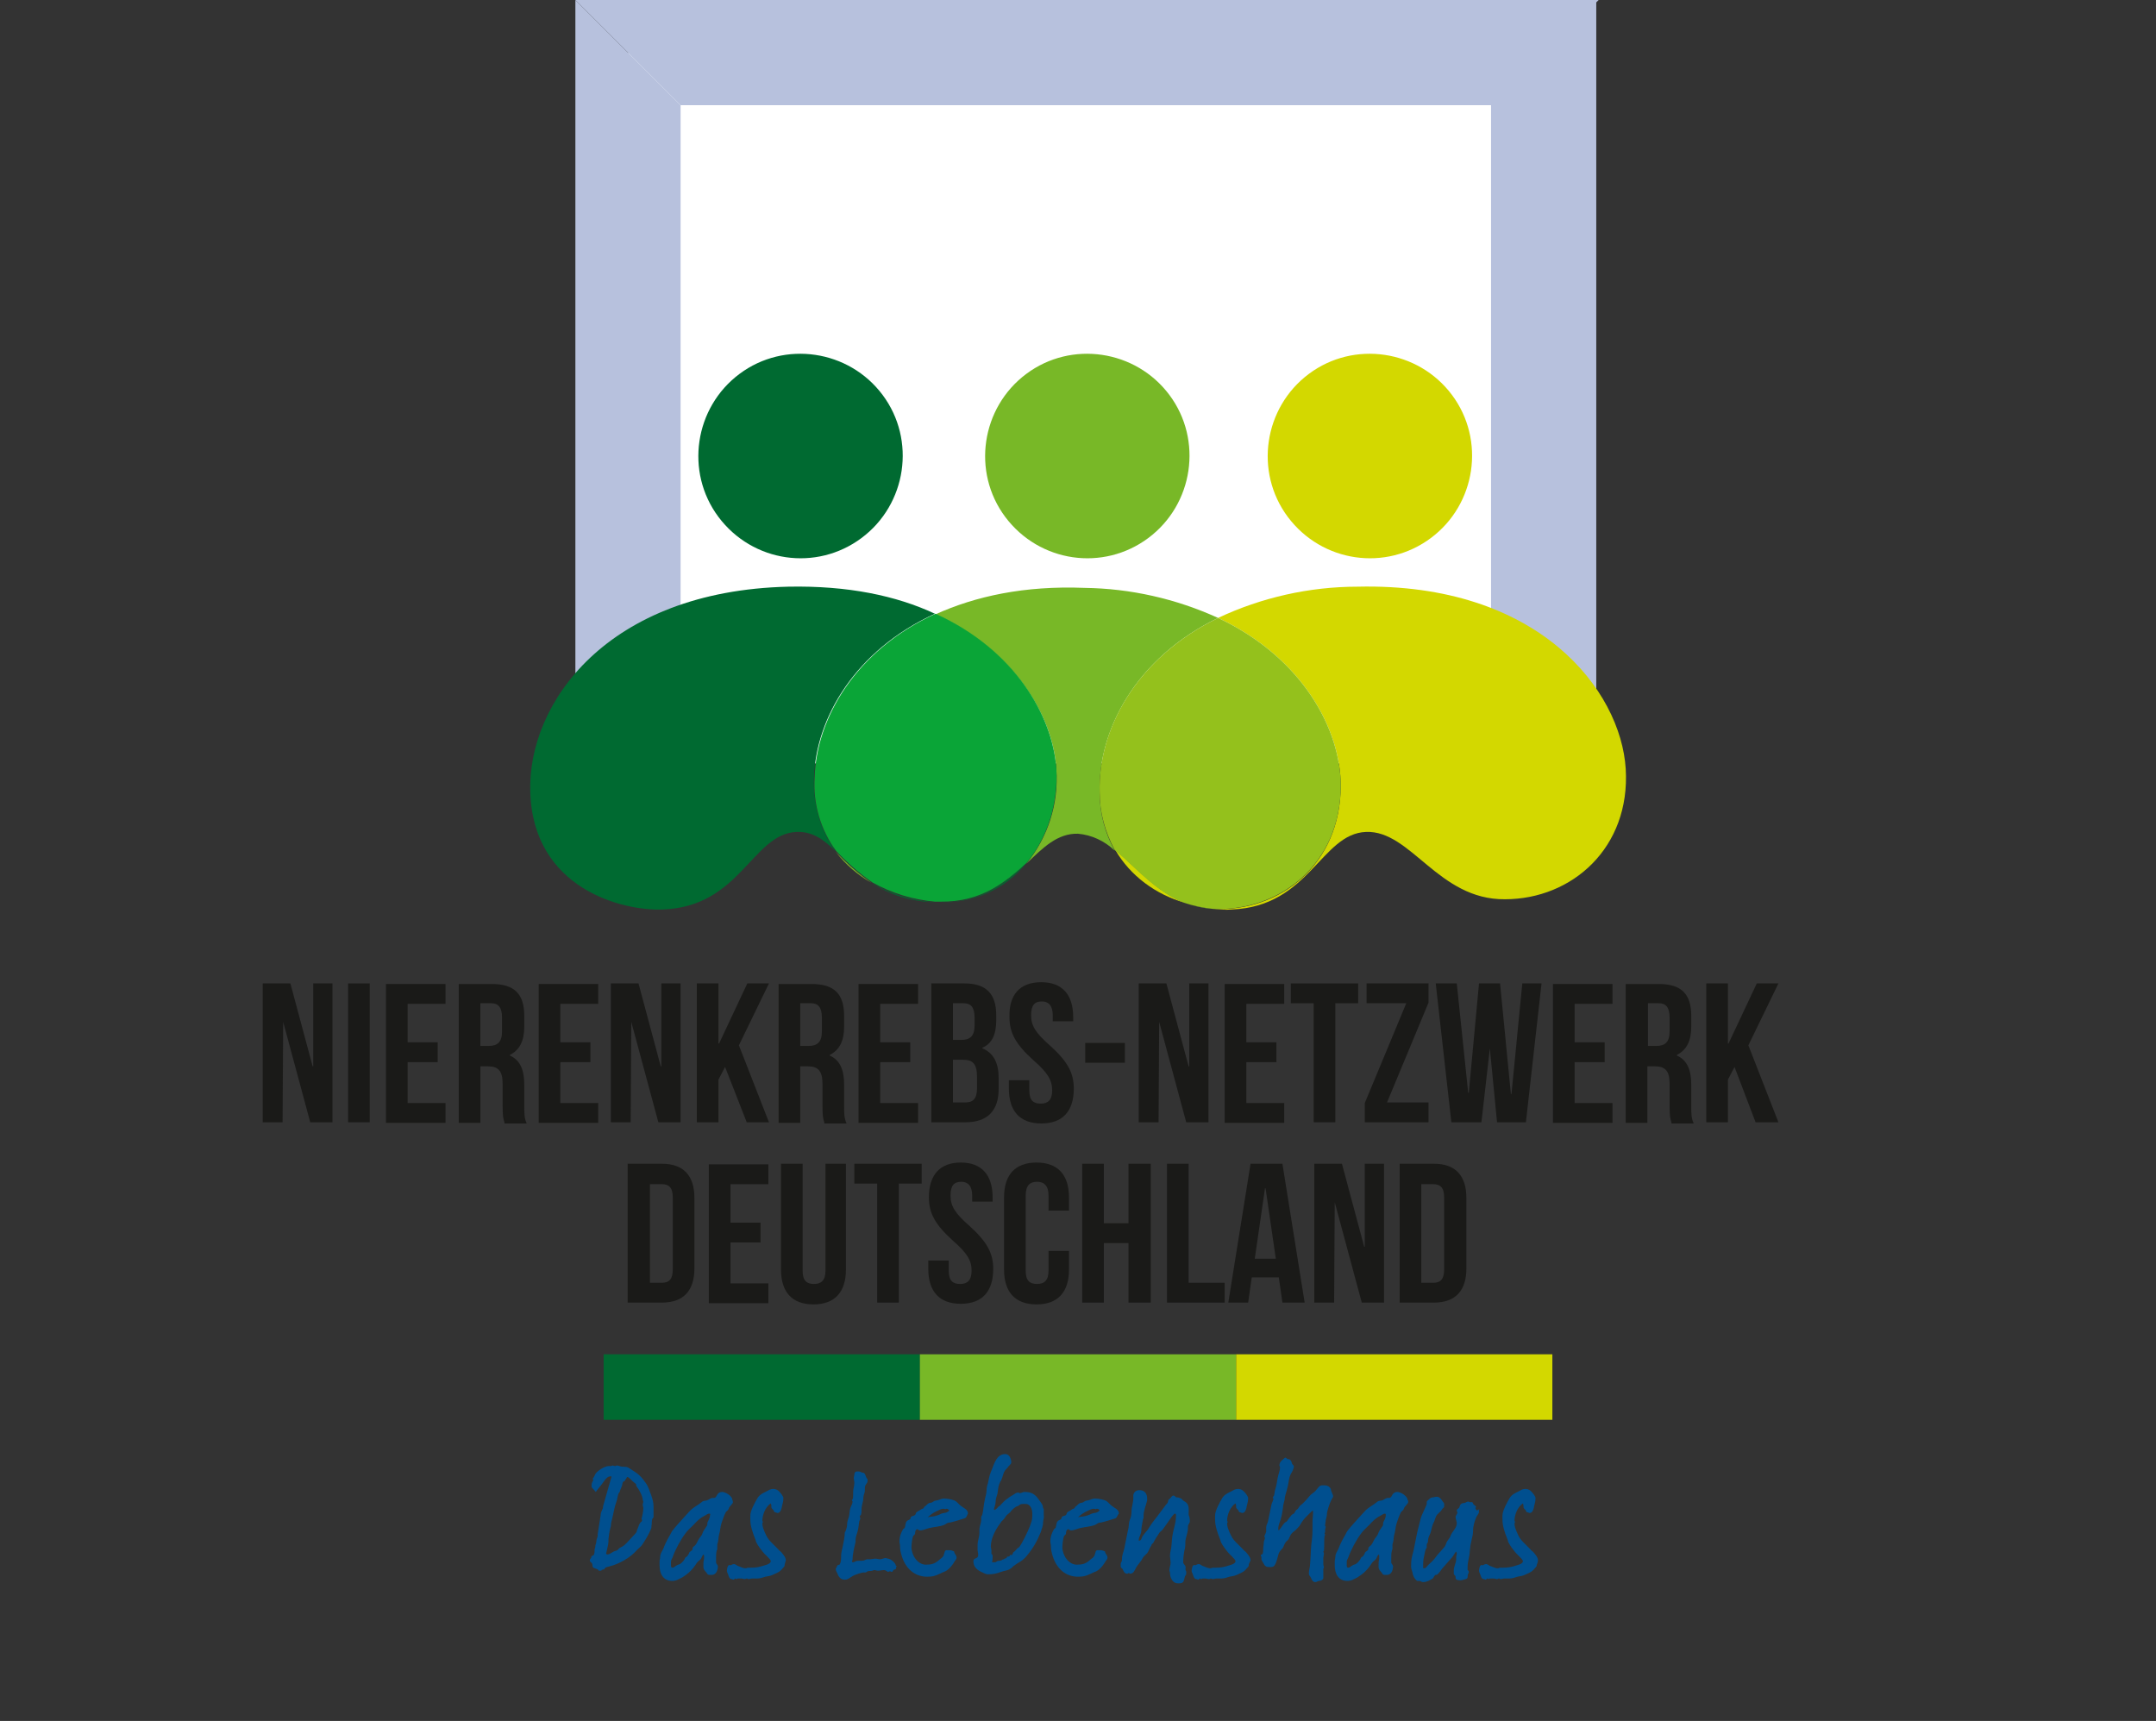 <?xml version="1.0" encoding="utf-8"?>
<!-- Generator: Adobe Illustrator 24.3.0, SVG Export Plug-In . SVG Version: 6.00 Build 0)  -->
<svg version="1.1" id="Ebene_1" xmlns="http://www.w3.org/2000/svg" xmlns:xlink="http://www.w3.org/1999/xlink" x="0px" y="0px"
	 viewBox="0 0 358.6 286.3" style="enable-background:new 0 0 358.6 286.3;" xml:space="preserve">
<rect x="0" y="0" width="358.6" height="286.3" fill="#333333" stroke="none"/>
<style type="text/css">
	.st0{fill:#FFFFFF;}
	.st1{enable-background:new    ;}
	.st2{fill:#004F8F;}
	.st3{fill:#006A31;}
	.st4{fill:#78B827;}
	.st5{fill:#D3D800;}
	.st6{fill:#1A1A18;}
	.st7{fill:#B7C1DD;}
	.st8{fill:#0AA537;}
	.st9{fill:#94C11C;}
</style>
<g id="Ebene_2_1_">
	<g id="Z_6">
		<g id="Bunt">
			<rect x="104.4" y="8.8" class="st0" width="154.9" height="118.2"/>
			<g class="st1">
				<path class="st2" d="M108.5,252.7c-0.1,0.3-0.1,0.6-0.1,0.9c-0.1,0.3,0,0.5-0.1,0.7c-0.4,1-0.9,1.8-1.5,2.7
					c-0.2,0.3-0.5,0.5-0.8,0.8c-1.1,1.3-3,2.4-4.7,2.8c-0.3,0.1-0.7,0.1-0.8,0.5c-0.2,0-0.4,0-0.5,0.2h-0.4c-0.2-0.4-0.8-0.3-1-0.6
					c-0.1-0.2,0-0.5-0.2-0.7c-0.1-0.1-0.3-0.2-0.3-0.4s0.1-0.3,0.2-0.4c0.1-0.1,0-0.3,0.1-0.3c0.1-0.1,0.3-0.1,0.4-0.3
					c0.1-0.3,0.1-0.5,0.1-0.8c0-0.2,0.1-0.3,0.1-0.4c0-0.5,0.2-0.6,0.2-1.1c0-0.3,0.3-0.7,0.2-1l0.5-3.2c0-0.3,0.1-0.6,0.2-0.8
					c0.1-0.2,0.2-0.4,0.2-0.6c0,0,0-0.1,0-0.1l1.4-4.9c0-0.1-0.1-0.1-0.1-0.1c-0.6,0-0.9,0.5-1.2,0.9c-0.4,0.6-0.9,1.1-1.3,1.7
					c-0.3-0.3-0.4-0.5-0.7-0.8v-0.4c0-0.3,0.2-0.6,0.3-0.8l0-0.1h-0.2c0.3-0.3,0.4-0.7,0.6-1c0.4-0.5,1.5-1.2,2.1-1.2h0.4
					c0.1,0,0.2-0.1,0.3-0.1c0.1,0,0.3,0.1,0.4,0.1c0.1,0,0.2-0.1,0.3-0.1c0.3,0,0.6,0.2,0.9,0.2c1,0,0.9,0.1,1.7,0.6
					c1,0.6,1.5,1.1,2.2,2.1c0.5,0.7,0.6,1.3,0.9,2c0.2,0.6,0.4,1.2,0.4,1.9v1.9C108.7,252.4,108.5,252.6,108.5,252.7z M107,250.9
					c0-0.2-0.1-0.4-0.1-0.6c0-0.2,0.1-0.3,0.1-0.5c0-0.1-0.1-0.2-0.1-0.3c0-0.6-0.6-1.7-1-2.2c-0.1-0.1-0.1-0.3-0.1-0.4
					c-0.2-0.2-0.4-0.3-0.6-0.5c-0.3-0.3-0.5-0.6-0.9-0.7c-0.1,0.3-0.3,0.4-0.4,0.7c-0.3,0-0.4,0.4-0.4,0.6c-0.1,0.4-0.3,0.7-0.4,1.1
					c0,0.1-0.1,0.2-0.2,0.3c-0.2,0.5-0.2,1-0.4,1.5c-0.3,0.8-0.4,1.6-0.6,2.4c-0.1,0.6-0.3,0.9-0.3,1.6c0,0.1-0.1,0.2-0.1,0.4
					c-0.1,0.2-0.3,1.6-0.3,1.8c0,0.1,0,0.3,0,0.4c0,0.4-0.3,1.5-0.4,2c0.1,0,0.1,0.1,0.2,0.1c0.4,0,0.7-0.3,1.1-0.5
					c0.2-0.1,0.5-0.1,0.7-0.3c0.1-0.1,0.1-0.2,0.3-0.3c0.8-0.4,0.8-0.5,1.4-1.1c0.4-0.4,0.8-0.9,1.2-1.3c0.3-0.3,0.2-0.6,0.4-0.9
					c0.1-0.3,0.2-0.6,0.4-0.9c0.1-0.1,0.3-0.2,0.3-0.4c0-0.1-0.1-0.1-0.1-0.2c0-0.1,0.1-0.3,0.1-0.4
					C106.9,251.8,107,251.4,107,250.9L107,250.9z"/>
				<path class="st2" d="M121.9,250c-0.1,0.1-0.2,0.3-0.3,0.4c-0.2,0.2-0.3,0.3-0.4,0.6c-0.1,0.3-0.4,0.4-0.5,0.6
					c-0.3,0.6-0.5,1.2-0.7,1.8s-0.2,1.3-0.4,1.9c-0.1,0.4-0.1,0.9-0.2,1.3c-0.1,0.2-0.1,0.4-0.1,0.6v0.5c0,0.1-0.1,0.2-0.1,0.3
					c-0.1,0.4-0.1,0.8-0.1,1.2c0,0.2,0,0.5,0,0.7c0,0.3,0.3,0.4,0.3,0.7c0,0.6-0.3,1.4-1,1.4h-0.4c-0.3,0-0.4-0.2-0.5-0.4
					c-0.6-0.6-0.5-0.7-0.5-1.6c0-0.3,0.1-0.5,0.1-0.7v-0.5c0-0.1-0.1-0.2-0.1-0.2c-0.2,0.2-0.3,0.5-0.4,0.7
					c-0.2,0.3-0.5,0.4-0.7,0.7c-0.7,1.1-1.3,1.7-2.4,2.4c-0.6,0.3-1,0.6-1.7,0.6c-1.5,0-2.1-1.2-2.1-2.6c0-0.2,0-0.4,0-0.6
					c0-0.3,0.1-0.5,0.1-0.8c0-0.5,0.3-0.9,0.5-1.3c0.3-0.8,0.6-1.4,1-2.1c0.2-0.3,0.3-0.6,0.5-0.9c0.6-0.8,1.3-1.5,1.9-2.2
					c0.4-0.4,0.7-0.8,1.1-1.2c0.6-0.6,1.3-0.9,1.9-1.4c0.3-0.3,0.6-0.2,0.9-0.3c0.3-0.1,0.6-0.4,0.9-0.4c0.2,0,0.4,0,0.5-0.1
					c0.2-0.1,0.3-0.9,1.1-0.9c0.6,0,1.7,0.7,1.7,1.3C121.9,249.7,121.9,249.8,121.9,250z M118,251.8c-0.3,0-0.5,0.2-0.7,0.3
					c-0.6,0.3-1,0.6-1.5,1.1c-0.6,0.7-1.3,1.2-1.8,1.9c-0.7,0.9-1.7,2.7-2.1,3.9c-0.1,0.3-0.3,0.5-0.3,0.8c0,0.2,0,0.4,0,0.6
					c0,0.1,0,0.4,0.2,0.4c0.4,0,0.5-0.3,0.8-0.4c0.1-0.1,0.3-0.1,0.5-0.2c0.4-0.3,0.7-0.6,0.9-1.1c0.1-0.1,0.2-0.1,0.3-0.2
					s0.1-0.2,0.2-0.3c0.1-0.1,0.1-0.3,0.2-0.4c0.1-0.1,0.3-0.2,0.4-0.3c0.1-0.1,0.1-0.3,0.1-0.4c0.1-0.2,0.3-0.3,0.4-0.4
					c0.3-0.3,0.4-0.7,0.6-1c0.1-0.2,0.3-0.4,0.5-0.7c0.1-0.2,0.2-0.5,0.3-0.7c0.2-0.3,0.4-0.6,0.6-0.9c0.1-0.2,0-0.4,0.1-0.6
					c0.2-0.4,0.4-0.7,0.4-1.2C118.2,251.9,118.1,251.8,118,251.8z"/>
				<path class="st2" d="M130.5,260.4c0,0.3-0.3,0.4-0.4,0.6c-0.5,0.6-1,0.7-1.6,1c-0.4,0.2-0.8,0.2-1.2,0.3
					c-0.4,0.1-0.8,0.3-1.3,0.3c-0.3,0-0.6,0-0.9,0c-0.2,0-0.4,0.1-0.6,0.1c-0.1,0-0.2-0.1-0.3-0.1c-0.1,0-0.2,0.1-0.3,0.1
					c-0.2,0-0.4-0.1-0.6-0.1h-0.6c-0.1,0-0.1,0.1-0.2,0.1s-0.1-0.1-0.2-0.1c-0.1,0-0.2,0.2-0.3,0.2c-0.1,0-0.2-0.1-0.3-0.1
					c-0.4,0-0.5-0.5-0.6-0.8c-0.1-0.2-0.2-0.4-0.2-0.6c0-0.2,0.1-0.8,0.3-0.9c0.1-0.1,0.2,0,0.3,0c0.1,0,0.3-0.2,0.6-0.2
					c0.2,0,0.4,0.2,0.6,0.3c0.4,0.1,0.8,0.4,1.3,0.4c0.2,0,0.3-0.1,0.5-0.1h0.4c0.9,0,1.4-0.1,2.3-0.4c0.4-0.1,1-0.3,1-0.7
					c0-0.3-1.1-1.2-1.3-1.5c-0.4-0.5-0.8-1-1.1-1.6c-0.1-0.2-0.1-0.4-0.2-0.6c-0.4-1-0.8-2.1-0.8-3.2c0-0.2,0-0.4,0-0.7
					c0-0.8,0.8-2.2,1.2-2.9c0.4-0.6,0.9-0.8,1.5-1.1c0.4-0.2,0.6-0.4,1.1-0.4c0.7,0,1,0.4,1.4,0.9c0.1,0.2,0.3,0.4,0.3,0.6
					c0,0.8-0.2,1-0.3,1.7c-0.1,0.4-0.3,0.8-0.7,0.8c-0.1,0-0.2-0.1-0.3-0.1c-0.2,0-0.3-0.2-0.3-0.3c-0.1-0.2-0.4-0.3-0.4-0.6
					c0-0.3,0-0.3-0.1-0.6c-0.9,0.6-1.4,1.9-1.4,2.9c0,0.1,0.1,0.1,0.1,0.2s-0.1,0.1-0.1,0.2c0,0.6,0.2,1,0.4,1.5
					c0.3,0.7,0.5,1.1,1.1,1.7c0.4,0.4,0.7,0.7,1.1,1.1c0.2,0.3,0.5,0.4,0.7,0.7c0.3,0.4,0.6,0.7,0.6,1.2
					C130.6,260,130.5,260.2,130.5,260.4z"/>
				<path class="st2" d="M149.1,260.6c-0.1,0.1,0,0.3-0.1,0.4c-0.1,0.1-0.3,0.1-0.4,0.2c-0.1,0.1-0.1,0.3-0.3,0.3
					c-0.1,0-0.1-0.1-0.3-0.1c-0.1,0-0.2,0.1-0.3,0.1c-0.1,0-0.3-0.3-0.7-0.3c-0.3,0-0.6,0.1-1,0.1c-0.2,0-0.4-0.1-0.6-0.1
					c-0.1,0-0.2,0.1-0.3,0.1c-0.3,0.1-0.5,0-0.8,0.1c-0.1,0.1-0.3,0.2-0.4,0.2h-0.3c-0.3,0-1.5,0.4-1.8,0.6
					c-0.4,0.2-0.7,0.6-1.3,0.6c-0.6,0-1-0.4-1.2-1c-0.1-0.2-0.3-0.5-0.3-0.8c0,0,0.3-0.6,0.3-0.6c0.1-0.1,0.3,0,0.4-0.2
					c0.2-0.4,0.2-0.9,0.2-1.4c0-0.6,0.2-1.1,0.3-1.7c0.1-0.6,0.3-1.3,0.3-2c0-0.1,0-0.2,0.1-0.3c0.2-0.5,0.3-0.8,0.3-1.3
					c0-0.4,0.2-0.8,0.3-1.2c0.1-0.4,0.1-0.9,0.2-1.3c0.1-0.4,0.4-0.8,0.4-1.2c0-0.1-0.1-0.1-0.1-0.2s0.1-0.1,0.1-0.2
					c0.1-0.2,0.1-0.5,0.1-0.8v-0.4c0-0.5,0.2-1,0.2-1.5c0-0.3-0.1-0.6-0.1-0.8c0-0.2,0.1-0.4,0.1-0.6c0-0.2,0.1-0.5,0.4-0.5
					c0.1,0,0.3,0,0.4,0c0.2,0,0.4,0.2,0.6,0.2c0.5,0,0.4,0.7,0.8,1.1v0.3c0,0.3-0.3,0.5-0.4,0.8c-0.1,0.4,0,0.8-0.1,1.1
					c-0.1,0.3-0.2,0.6-0.2,0.9c0,0.6-0.3,1.2-0.3,1.8c0,0.3,0,0.7-0.1,1c-0.1,0.1-0.2,0.2-0.2,0.3c0,0.1,0.1,0.2,0.1,0.3
					c0,0.2-0.2,0.4-0.2,0.6c-0.1,0.6-0.1,1.1-0.3,1.7c-0.1,0.4-0.3,0.8-0.3,1.3c0,0.1,0,0.2,0,0.3c-0.2,0.9-0.5,2-0.5,3
					c0,0.1-0.1,0.1-0.1,0.2c0,0.1,0.1,0.2,0.1,0.2c0.2,0,0.4-0.1,0.6-0.2c0.4-0.1,0.9,0,1.3-0.1c0.3-0.1,0.3-0.2,0.6-0.2
					c0.2,0,0.3,0,0.4,0c0.3,0,0.6-0.1,0.9-0.1c0.3,0,0.5,0.1,0.8,0.1c0.3,0,0.6-0.2,0.9-0.2c0.2,0,0.3,0.1,0.4,0.1
					c0.4,0,1.3,0.7,1.3,1.2C149.3,260.5,149.1,260.5,149.1,260.6z"/>
				<path class="st2" d="M160.4,252.6c-0.3,0.1-2.2,0.7-2.5,0.7c-0.4,0-0.6,0.3-0.9,0.4c-0.8,0.3-1.6,0.3-2.4,0.5
					c-0.5,0.1-1,0.4-1.6,0.4c-0.2,0-0.3-0.2-0.4-0.2c-0.3,0-0.4,0.4-0.4,0.7c0,0.2-0.2,0.3-0.3,0.4c-0.2,0.4-0.3,1.5-0.3,1.9
					c0,1.3,1,2.9,2.4,2.9c0.8,0,1.4-0.1,2.1-0.7c0.3-0.3,0.8-0.5,0.9-1c0.1-0.2,0.1-0.7,0.4-0.7h0.6c0.3,0,0.4,0.1,0.7,0.2
					c0,0.4,0.4,0.6,0.4,1c0,0.2-0.1,0.4-0.3,0.6c-0.3,0.6-1.1,1.6-1.8,1.8c-0.3,0.1-0.6,0.3-0.9,0.4c-0.6,0.3-1.1,0.4-1.9,0.4
					c-2.2,0-3.6-1.5-4.2-3.4c-0.2-0.7-0.3-1-0.3-1.7c0-0.3-0.1-0.5-0.1-0.8c0-0.7,0.2-1.3,0.6-2c0.1-0.1,0.2-0.1,0.3-0.3
					c0.1-0.3,0.1-0.8,0.3-1c0.1-0.2,0.4-0.2,0.6-0.4c0.1-0.1,0-0.2,0.1-0.3c0.1-0.2,0.4-0.2,0.6-0.3c0.2-0.1,0.2-0.3,0.3-0.5
					c0.1-0.1,0.2-0.1,0.3-0.2c0.3-0.1,0.4-0.3,0.7-0.4c0.1,0,0.3-0.1,0.3-0.3c0.4-0.2,0.6-0.7,1.1-0.7c0.2,0,0.4-0.2,0.6-0.3
					c0.3-0.1,0.6-0.1,0.8-0.2c0.3-0.1,0.5-0.2,0.8-0.2c0.4,0,1.2,0.1,1.7,0.3c0.5,0.2,0.7,0.6,1.1,0.9c0.5,0.4,1.2,0.6,1.2,1.3
					C160.8,252.1,160.8,252.5,160.4,252.6z M157.5,251c-0.1,0-0.2,0-0.3,0.1c0-0.1-0.2-0.1-0.3-0.1c-0.4,0-0.6,0.2-0.9,0.3
					c-0.7,0.3-1.1,0.6-1.7,1.1c0.5-0.1,1.1-0.1,1.6-0.3c0.3-0.1,0.5-0.2,0.7-0.3c0.6-0.2,0.7,0,1.3-0.5
					C157.9,251.2,157.6,251,157.5,251z"/>
				<path class="st2" d="M173.5,253.2c0,0.6-0.2,1.1-0.4,1.7c-0.6,1.5-1.3,2.7-2.3,3.9c-0.7,0.9-1.4,1.1-2.2,1.7
					c-0.2,0.2-0.4,0.4-0.6,0.5c-0.4,0.3-1,0.3-1.5,0.5c-0.8,0.3-1.3,0.4-2.2,0.4c-0.4,0-0.8-0.3-1.1-0.4c-0.8-0.4-1.3-0.9-1.3-1.8
					c0-0.6,0.8-0.3,0.8-1c0-0.3-0.1-0.6-0.1-0.8c0-0.3,0-0.6,0-0.9c0-0.7,0.3-1.3,0.3-2v-0.5c0-0.6,0.3-1.1,0.3-1.7v-0.4
					c0-0.2,0.2-0.3,0.2-0.5c0.2-0.8,0.2-1.6,0.4-2.4c0.1-0.6,0.3-1,0.3-1.7c0-0.5,0.2-0.9,0.3-1.4c0.1-0.7,0.3-1.3,0.6-2
					c0.4-1,0.8-2.5,2.2-2.5c0.7,0,1,0.8,1,1.4c0,0.3-0.4,0.5-0.5,0.7c-0.2,0.3-0.5,0.5-0.7,0.9c-0.2,0.5-0.3,1-0.5,1.4
					c-0.1,0.1-0.2,0.3-0.2,0.4c0,0.1-0.1,0.1-0.1,0.2c-0.2,0.5-0.2,1.1-0.3,1.6c-0.1,0.4-0.3,0.8-0.3,1.3c0,0.5-0.2,0.9-0.3,1.3
					l0.1,0.1c0.1,0,0.1-0.1,0.2-0.1c0.1-0.1,0.3-0.2,0.4-0.4c0.1-0.1,0.2-0.1,0.3-0.2c0.3-0.3,0.6-0.7,1-1c0.4-0.3,0.8-0.6,1.2-0.8
					c0.3-0.2,0.5-0.4,0.9-0.4c0.1,0,0.1,0.1,0.2,0.1c0.3,0,0.5-0.2,0.8-0.2c0.9,0,1.5,0.2,2.1,0.9c0.3,0.4,0.7,0.9,0.9,1.3
					c0.1,0.2,0,0.5,0.2,0.6v1.1C173.7,252.6,173.5,252.8,173.5,253.2z M170.6,250.2c-0.2,0-0.3,0-0.5,0c-0.3,0-0.5,0.1-0.7,0.3
					c-0.2,0.1-0.4,0.1-0.6,0.3c-0.3,0.2-0.6,0.5-0.8,0.8c-0.2,0.2-0.4,0.3-0.6,0.5c-0.2,0.3-0.3,0.5-0.6,0.8
					c-0.3,0.2-0.3,0.4-0.5,0.6c-0.8,1.1-1.5,2.5-1.5,3.8c0,0.2,0.1,0.4,0.1,0.6c0,0.2,0,0.4,0,0.6c0.2,0.1,0.2,0.3,0.2,0.5
					c0,0.3,0,0.6-0.1,0.9c0.1,0,0.1,0,0.2,0c0.6,0,0.3,0,0.7-0.2c0.2-0.1,0.4,0,0.6-0.1s0.3-0.2,0.5-0.2c0.1-0.2,0.3-0.1,0.4-0.2
					c0.1-0.1,0-0.1,0.1-0.2c0.1-0.1,0.3,0,0.4-0.1c0.1-0.1,0-0.1,0.1-0.2c0.1-0.1,0.1,0,0.2,0c0.3,0,0.2-0.4,0.4-0.5
					c0.3-0.2,0.4-0.4,0.6-0.6c0.1-0.1,0.2-0.1,0.3-0.2c0.5-0.6,1.5-2.7,1.8-3.5c0.2-0.6,0.4-1,0.4-1.7c0-0.1,0-0.3,0-0.4
					C171.7,251.1,171.4,250.2,170.6,250.2z"/>
				<path class="st2" d="M185.5,252.6c-0.3,0.1-2.2,0.7-2.5,0.7c-0.4,0-0.6,0.3-0.9,0.4c-0.8,0.3-1.6,0.3-2.4,0.5
					c-0.5,0.1-1,0.4-1.6,0.4c-0.2,0-0.3-0.2-0.4-0.2c-0.3,0-0.4,0.4-0.4,0.7c0,0.2-0.2,0.3-0.3,0.4c-0.2,0.4-0.3,1.5-0.3,1.9
					c0,1.3,1,2.9,2.4,2.9c0.8,0,1.4-0.1,2.1-0.7c0.3-0.3,0.8-0.5,0.9-1c0.1-0.2,0.1-0.7,0.4-0.7h0.6c0.3,0,0.4,0.1,0.7,0.2
					c0,0.4,0.4,0.6,0.4,1c0,0.2-0.1,0.4-0.3,0.6c-0.3,0.6-1.1,1.6-1.8,1.8c-0.3,0.1-0.6,0.3-0.9,0.4c-0.6,0.3-1.1,0.4-1.9,0.4
					c-2.2,0-3.6-1.5-4.2-3.4c-0.2-0.7-0.3-1-0.3-1.7c0-0.3-0.1-0.5-0.1-0.8c0-0.7,0.2-1.3,0.6-2c0.1-0.1,0.2-0.1,0.3-0.3
					c0.1-0.3,0.1-0.8,0.3-1c0.1-0.2,0.4-0.2,0.6-0.4c0.1-0.1,0-0.2,0.1-0.3c0.1-0.2,0.4-0.2,0.6-0.3c0.2-0.1,0.2-0.3,0.3-0.5
					c0.1-0.1,0.2-0.1,0.3-0.2c0.3-0.1,0.4-0.3,0.7-0.4c0.1,0,0.3-0.1,0.3-0.3c0.4-0.2,0.6-0.7,1.1-0.7c0.2,0,0.4-0.2,0.6-0.3
					c0.3-0.1,0.6-0.1,0.8-0.2c0.3-0.1,0.5-0.2,0.8-0.2c0.4,0,1.2,0.1,1.7,0.3c0.5,0.2,0.7,0.6,1.1,0.9c0.5,0.4,1.2,0.6,1.2,1.3
					C185.8,252.1,185.8,252.5,185.5,252.6z M182.5,251c-0.1,0-0.2,0-0.3,0.1c0-0.1-0.2-0.1-0.3-0.1c-0.4,0-0.6,0.2-0.9,0.3
					c-0.7,0.3-1.1,0.6-1.7,1.1c0.5-0.1,1.1-0.1,1.6-0.3c0.3-0.1,0.5-0.2,0.7-0.3c0.6-0.2,0.7,0,1.3-0.5
					C182.9,251.2,182.7,251,182.5,251z"/>
				<path class="st2" d="M197.9,253.1c0,0.3-0.3,0.5-0.3,0.8c0,1-0.2,1.3-0.4,2.2c-0.1,0.4,0,0.9-0.1,1.4c-0.2,0.8-0.3,1.6-0.3,2.4
					c0,0.3,0.4,0.5,0.4,0.8c0,0.3-0.1,0.5,0.1,0.7v0.4c0,0.2-0.1,0.3-0.2,0.4c-0.2,0.6-0.1,1.2-0.9,1.2h-0.3c-0.9,0-1.3-1-1.3-1.7
					c0-0.2-0.1-0.3-0.1-0.5c0-0.4,0.2-0.8,0.2-1.2c0-0.4-0.1-0.8-0.1-1.1c0-0.5,0.1-0.9,0.2-1.4c0.1-0.7,0.1-1.4,0.2-2
					c0.2-1.3,0.6-2,0.6-3.5c0-0.1-0.1-0.2-0.2-0.2c-0.1,0-0.6,0.6-0.7,0.8c-0.4,0.6-0.8,1.1-1.2,1.7c-0.2,0.3-0.4,0.4-0.6,0.6
					c-0.4,0.6-0.8,1.2-1.1,1.8c-0.1,0.1-0.3,0.2-0.3,0.4c-0.3,0.4-0.4,0.9-0.7,1.3c-0.3,0.3-0.6,0.5-0.8,0.9c-0.3,0.6-0.8,1-1.1,1.6
					c-0.2,0.4-0.4,0.9-0.9,0.9c-0.1,0-0.1-0.1-0.3-0.1c-0.1,0-0.1,0.1-0.2,0.1c-0.5,0-0.6-0.4-0.8-0.8c-0.1-0.1-0.3-0.2-0.3-0.4
					c0-0.1,0-0.3,0-0.4c0-0.3,0.2-0.4,0.2-0.6c0-1,0.2-1.1,0.4-2c0.2-1,0.4-2,0.6-3c0.2-0.6,0.1-1.2,0.3-1.7
					c0.2-0.5,0.3-0.9,0.3-1.5c0-0.7,0.3-1.4,0.3-2.2c0-0.2,0-0.3,0-0.5c0.1-0.5,0.5-0.8,1-0.8c0.9,0,1.3,0.6,1.3,1.4
					c0,0.1,0,0.2,0,0.3c-0.2,0.9-0.6,1.7-0.6,2.6v0.3c0,0.1-0.1,0.2-0.1,0.3c-0.1,0.4-0.1,0.7-0.2,1.1c-0.1,0.4,0,0.9-0.2,1.3
					c-0.1,0.4-0.3,0.6-0.3,1c0,0,0,0.1,0,0.1c0,0,0.1,0,0.1,0c0.3,0,0.4-0.4,0.5-0.7c0.3-0.4,0.6-0.8,0.9-1.1c0.4-0.7,0.9-1.4,1.4-2
					c0.5-0.7,1-1.3,1.5-2c0.1-0.2,0.3-0.3,0.4-0.5c0.1-0.2,0.1-0.3,0.1-0.4c0.1-0.2,0.2-0.2,0.3-0.3c0.2-0.2,0.3-0.5,0.6-0.5
					c0.2,0,0.3,0.3,0.5,0.3c0.3,0,0.6,0.1,0.9,0.3c0.1,0.1,0.1,0.2,0.3,0.3c1,0.5,0.8,1.3,0.8,2.3
					C197.9,252.5,197.9,252.8,197.9,253.1z"/>
				<path class="st2" d="M207.7,260.4c0,0.3-0.3,0.4-0.4,0.6c-0.5,0.6-1,0.7-1.6,1c-0.4,0.2-0.8,0.2-1.2,0.3
					c-0.4,0.1-0.8,0.3-1.3,0.3c-0.3,0-0.6,0-0.9,0c-0.2,0-0.4,0.1-0.6,0.1c-0.1,0-0.2-0.1-0.3-0.1c-0.1,0-0.2,0.1-0.3,0.1
					c-0.2,0-0.4-0.1-0.6-0.1H200c-0.1,0-0.1,0.1-0.2,0.1s-0.1-0.1-0.2-0.1c-0.1,0-0.2,0.2-0.3,0.2s-0.2-0.1-0.3-0.1
					c-0.4,0-0.5-0.5-0.6-0.8c-0.1-0.2-0.2-0.4-0.2-0.6c0-0.2,0.1-0.8,0.3-0.9c0.1-0.1,0.2,0,0.3,0c0.1,0,0.3-0.2,0.6-0.2
					c0.2,0,0.4,0.2,0.6,0.3c0.4,0.1,0.8,0.4,1.3,0.4c0.2,0,0.3-0.1,0.5-0.1h0.4c0.9,0,1.4-0.1,2.3-0.4c0.4-0.1,1-0.3,1-0.7
					c0-0.3-1.1-1.2-1.3-1.5c-0.4-0.5-0.8-1-1.1-1.6c-0.1-0.2-0.1-0.4-0.2-0.6c-0.4-1-0.8-2.1-0.8-3.2c0-0.2,0-0.4,0-0.7
					c0-0.8,0.8-2.2,1.2-2.9c0.4-0.6,0.9-0.8,1.5-1.1c0.4-0.2,0.6-0.4,1.1-0.4c0.7,0,1,0.4,1.4,0.9c0.1,0.2,0.3,0.4,0.3,0.6
					c0,0.8-0.2,1-0.3,1.7c-0.1,0.4-0.3,0.8-0.7,0.8c-0.1,0-0.2-0.1-0.3-0.1c-0.2,0-0.3-0.2-0.3-0.3c-0.1-0.2-0.4-0.3-0.4-0.6
					c0-0.3,0-0.3-0.1-0.6c-0.9,0.6-1.4,1.9-1.4,2.9c0,0.1,0.1,0.1,0.1,0.2s-0.1,0.1-0.1,0.2c0,0.6,0.2,1,0.4,1.5
					c0.3,0.7,0.5,1.1,1.1,1.7c0.4,0.4,0.7,0.7,1.1,1.1c0.2,0.3,0.5,0.4,0.7,0.7c0.3,0.4,0.6,0.7,0.6,1.2
					C207.8,260,207.7,260.2,207.7,260.4z"/>
				<path class="st2" d="M221.4,249.6c-0.2,0.4-0.7,1.8-0.7,2.3c0,0.3-0.1,0.6-0.2,1c0,0.3-0.1,0.6-0.1,0.9c0,0.1,0.1,0.1,0.1,0.2
					c0,0.2-0.1,0.3-0.1,0.5v0.4c0,0.1-0.1,0.1-0.1,0.2c0,0.1,0.1,0.1,0.1,0.2c0,0.1-0.1,0.2-0.1,0.3c-0.1,0.8,0,1.6-0.1,2.4
					c0,0-0.1,0.1-0.1,0.1c0,0.1,0.1,0.2,0.1,0.3c0,0.3-0.1,0.6-0.1,0.8v1c0,0.2,0.1,0.4,0.1,0.6c0,0.1-0.1,0.1-0.1,0.2
					c0,0.1,0,0.2,0,0.3c0,0.4,0,0.8,0,1.2c0,0.3-0.4,0.5-0.7,0.5c-0.2,0-0.4,0.2-0.6,0.2c-0.5,0-0.6-0.4-0.8-0.8
					c-0.2-0.4-0.3-0.2-0.3-0.7s0.2-1,0.2-1.5c0.1-1.1,0.1-2.1,0.2-3.2c0.1-0.8,0.2-1.6,0.2-2.4c0-0.4,0-0.8,0-1.3
					c0-0.6,0.1-1.3,0.1-1.9l-0.1-0.1c-0.6,0.6-1.2,1.1-1.7,1.8c-0.2,0.3-0.3,0.5-0.5,0.8c-0.3,0.3-0.5,0.6-0.8,0.8
					c-0.4,0.3-0.6,0.5-0.8,1c-0.1,0.1-0.1,0.3-0.2,0.4c-0.3,0.3-0.5,0.4-0.7,0.9c-0.1,0.3-0.2,0.5-0.4,0.7c-0.3,0.3-0.5,0.6-0.6,1
					c-0.1,0.4-0.4,1.7-0.8,1.9c-0.2,0.1-0.4,0.1-0.6,0.1c-0.6,0-0.8-0.1-1.1-0.7c-0.3-0.6-0.3-0.3-0.3-1c0-0.1-0.1-0.1-0.1-0.2
					c0-0.2,0.2-0.2,0.3-0.3c0.1-0.2,0.1-0.5,0.1-0.8c0-0.4,0.1-0.7,0.1-1.1c0-0.3,0.2-0.5,0.2-0.8c0,0-0.1-0.1-0.1-0.1
					c0-0.4,0.3-0.6,0.3-1v-0.6c0-0.4,0.2-0.6,0.3-1c0.2-1,0.4-1.9,0.6-2.9c0.1-0.3,0.3-0.6,0.3-0.9c0-0.1-0.1-0.1-0.1-0.1
					c0-0.1,0.1-0.3,0.2-0.4c0.1-0.3,0.1-0.7,0.2-1c0.2-0.6,0.3-1.3,0.4-1.9c0.1-0.6,0.4-1.2,0.4-1.8c0-0.1-0.1-0.2-0.1-0.3
					c0-0.5,0.3-0.8,0.7-1.1c0.1-0.1,0.2-0.2,0.3-0.2c0.1,0,0.2,0.1,0.3,0.2c0.2,0.1,0.3,0,0.4,0.1c0.3,0.2,0.3,0.4,0.4,0.7
					c0.1,0.2,0.3,0.3,0.3,0.4c0,0.7-0.5,1.1-0.7,1.8s-0.2,1.3-0.4,1.9c-0.1,0.5-0.3,1-0.4,1.5c0,0.6-0.3,1.1-0.3,1.7
					c-0.1,0.7-0.2,1.3-0.4,2c-0.2,0.6-0.4,1-0.4,1.6c0,0.1,0.1,0.2,0.1,0.2c0.4-0.4,0.6-0.9,1-1.3c0.1-0.1,0.3-0.1,0.4-0.3
					c0.2-0.3,0.4-0.6,0.6-0.8c0.1-0.2,0.3-0.3,0.5-0.4c0.2-0.2,0.2-0.4,0.4-0.6c0.2-0.1,0.3-0.2,0.4-0.4c0.2-0.3,0.3-0.4,0.6-0.6
					c0.4-0.4,0.8-0.8,1.2-1.3c0.3-0.4,0.8-0.6,1.1-1c0.3-0.3,0.5-0.8,1-0.8c0.1,0,0.3,0,0.4,0c0.5,0,1.1,0.3,1.1,0.9
					C221.9,249.2,221.8,248.8,221.4,249.6z"/>
				<path class="st2" d="M234.2,250c-0.1,0.1-0.2,0.3-0.3,0.4c-0.2,0.2-0.3,0.3-0.4,0.6c-0.1,0.3-0.4,0.4-0.5,0.6
					c-0.3,0.6-0.5,1.2-0.7,1.8s-0.2,1.3-0.4,1.9c-0.1,0.4-0.1,0.9-0.2,1.3c-0.1,0.2-0.1,0.4-0.1,0.6v0.5c0,0.1-0.1,0.2-0.1,0.3
					c-0.1,0.4-0.1,0.8-0.1,1.2c0,0.2,0,0.5,0,0.7c0,0.3,0.3,0.4,0.3,0.7c0,0.6-0.3,1.4-1,1.4h-0.4c-0.3,0-0.4-0.2-0.5-0.4
					c-0.6-0.6-0.5-0.7-0.5-1.6c0-0.3,0.1-0.5,0.1-0.7v-0.5c0-0.1-0.1-0.2-0.1-0.2c-0.2,0.2-0.3,0.5-0.4,0.7
					c-0.2,0.3-0.5,0.4-0.7,0.7c-0.7,1.1-1.3,1.7-2.4,2.4c-0.6,0.3-1,0.6-1.7,0.6c-1.5,0-2.1-1.2-2.1-2.6c0-0.2,0-0.4,0-0.6
					c0-0.3,0.1-0.5,0.1-0.8c0-0.5,0.3-0.9,0.5-1.3c0.3-0.8,0.6-1.4,1-2.1c0.2-0.3,0.3-0.6,0.5-0.9c0.6-0.8,1.3-1.5,1.9-2.2
					c0.4-0.4,0.7-0.8,1.1-1.2c0.6-0.6,1.3-0.9,1.9-1.4c0.3-0.3,0.6-0.2,0.9-0.3c0.3-0.1,0.6-0.4,0.9-0.4c0.2,0,0.4,0,0.5-0.1
					c0.2-0.1,0.3-0.9,1.1-0.9c0.6,0,1.7,0.7,1.7,1.3C234.3,249.7,234.2,249.8,234.2,250z M230.4,251.8c-0.3,0-0.5,0.2-0.7,0.3
					c-0.6,0.3-1,0.6-1.5,1.1c-0.6,0.7-1.3,1.2-1.8,1.9c-0.7,0.9-1.7,2.7-2.1,3.9c-0.1,0.3-0.3,0.5-0.3,0.8c0,0.2,0,0.4,0,0.6
					c0,0.1,0,0.4,0.2,0.4c0.4,0,0.5-0.3,0.8-0.4c0.1-0.1,0.3-0.1,0.5-0.2c0.4-0.3,0.7-0.6,0.9-1.1c0.1-0.1,0.2-0.1,0.3-0.2
					s0.1-0.2,0.2-0.3c0.1-0.1,0.1-0.3,0.2-0.4c0.1-0.1,0.3-0.2,0.4-0.3c0.1-0.1,0.1-0.3,0.1-0.4c0.1-0.2,0.3-0.3,0.4-0.4
					c0.3-0.3,0.4-0.7,0.6-1c0.1-0.2,0.3-0.4,0.5-0.7c0.1-0.2,0.2-0.5,0.3-0.7c0.2-0.3,0.4-0.6,0.6-0.9c0.1-0.2,0-0.4,0.1-0.6
					c0.2-0.4,0.4-0.7,0.4-1.2C230.5,251.9,230.4,251.8,230.4,251.8z"/>
				<path class="st2" d="M246,251.2c-0.1,0.1,0,0.2,0,0.3c0,0.3-0.4,0.7-0.5,1c-0.3,0.8-0.5,1.4-0.5,2.3c0,0.6-0.2,1.1-0.3,1.7
					c-0.2,0.7-0.2,1.5-0.3,2.2c-0.1,0.6-0.3,1.3-0.3,1.9v0.6c0.1,0.1,0.2,0.1,0.2,0.3c0,0.3-0.2,0.3-0.2,0.8c0,0.1,0,0.2-0.1,0.3
					c-0.1,0.1-0.9,0.3-1,0.3c-0.3,0-0.9,0-0.9-0.4c0-0.1,0-0.1,0-0.2c0-0.2-0.3-0.3-0.3-0.5v-0.5c0-0.7,0.4-1.3,0.4-1.9v-0.3
					c0-0.3,0.1-0.4,0.1-0.7c0-0.1-0.1-0.2-0.1-0.3c-0.3,0.3-0.4,0.7-0.7,1c-0.5,0.6-1,1.1-1.5,1.7c-0.3,0.3-0.7,1.1-1.1,1.2
					c-0.1,0-0.1,0-0.1,0c-0.2,0-0.3,0.4-0.5,0.6c-0.5,0.3-1,0.6-1.6,0.6c-0.3,0-0.4-0.2-0.6-0.2c-0.1,0-0.2,0-0.3,0c0,0-0.1,0-0.1,0
					c-0.5-0.4-0.7-0.9-0.8-1.5c-0.1-0.3-0.2-0.6-0.2-0.9c0-1.2,0.1-1.5,0.4-2.6c0.2-1,0.4-2,0.6-3c0.2-0.8,0.4-1.6,0.6-2.4
					c0.1-0.5,1-2.2,1-2.4v-0.3c0-0.2,0.2-0.3,0.3-0.4c0.2-0.2,0.4-0.4,0.7-0.4c0.2,0,0.4-0.1,0.6-0.1c0.1,0,0.1,0,0.2,0
					c0.4,0.1,0.6,0.4,0.8,0.7c0.1,0.2,0.3,0.3,0.3,0.5c0,0.1,0,0.3,0,0.4c0,0.2-0.2,0.3-0.3,0.4c-0.2,0.4-0.5,0.6-0.8,0.9
					c-0.4,0.4-0.4,1-0.7,1.5c-0.3,0.6-0.3,1.3-0.6,1.9c-0.2,0.4-0.3,0.8-0.3,1.2c0,0.2-0.2,0.2-0.2,0.5c0,0.1,0,0.2,0,0.4
					c0,0.1,0,0.1-0.1,0.2c-0.2,0.4-0.2,0.7-0.3,1.1c-0.2,0.9-0.2,1.1-0.2,2.1c0,0.1,0.1,0.1,0.1,0.1c0.4,0,0.5-0.3,0.7-0.5
					c0.4-0.4,0.8-0.7,1.1-1.1c0.3-0.4,0.6-0.8,1-1.2c0.2-0.2,0.4-0.5,0.6-0.7c0.3-0.3,0.3-0.7,0.5-1c0.2-0.3,0.5-0.6,0.6-1
					c0.3-0.7,1-1.2,1-2c0-0.3-0.2-0.7-0.2-1c0-0.3,0.3-0.5,0.3-0.8c0-0.1-0.1-0.1-0.1-0.3c0-0.3,0.3-0.3,0.4-0.5
					c0.1-0.2,0.1-0.3,0.2-0.5c0.3-0.3,0.4-0.2,0.8-0.3c0.2-0.1,0.3-0.2,0.5-0.2c0.1,0,0.2,0.1,0.3,0.1h0.3c0.2,0,0.2,0.3,0.3,0.4
					c0.1,0.1,0.4,0.2,0.4,0.4c0,0.1-0.1,0.1-0.1,0.2c0,0.2,0.2,0.2,0.2,0.4C246.2,251,246.1,251.1,246,251.2z"/>
				<path class="st2" d="M255.6,260.4c0,0.3-0.3,0.4-0.4,0.6c-0.5,0.6-1,0.7-1.6,1c-0.4,0.2-0.8,0.2-1.2,0.3
					c-0.4,0.1-0.8,0.3-1.3,0.3c-0.3,0-0.6,0-0.9,0c-0.2,0-0.4,0.1-0.6,0.1c-0.1,0-0.2-0.1-0.3-0.1c-0.1,0-0.2,0.1-0.3,0.1
					c-0.2,0-0.4-0.1-0.6-0.1h-0.6c-0.1,0-0.1,0.1-0.2,0.1s-0.1-0.1-0.2-0.1c-0.1,0-0.2,0.2-0.3,0.2c-0.1,0-0.2-0.1-0.3-0.1
					c-0.4,0-0.5-0.5-0.6-0.8c-0.1-0.2-0.2-0.4-0.2-0.6c0-0.2,0.1-0.8,0.3-0.9c0.1-0.1,0.2,0,0.3,0c0.1,0,0.3-0.2,0.6-0.2
					c0.2,0,0.4,0.2,0.6,0.3c0.4,0.1,0.8,0.4,1.3,0.4c0.2,0,0.3-0.1,0.5-0.1h0.4c0.9,0,1.4-0.1,2.3-0.4c0.4-0.1,1-0.3,1-0.7
					c0-0.3-1.1-1.2-1.3-1.5c-0.4-0.5-0.8-1-1.1-1.6c-0.1-0.2-0.1-0.4-0.2-0.6c-0.4-1-0.8-2.1-0.8-3.2c0-0.2,0-0.4,0-0.7
					c0-0.8,0.8-2.2,1.2-2.9c0.4-0.6,0.9-0.8,1.5-1.1c0.4-0.2,0.6-0.4,1.1-0.4c0.7,0,1,0.4,1.4,0.9c0.1,0.2,0.3,0.4,0.3,0.6
					c0,0.8-0.2,1-0.3,1.7c-0.1,0.4-0.3,0.8-0.7,0.8c-0.1,0-0.2-0.1-0.3-0.1c-0.2,0-0.3-0.2-0.3-0.3c-0.1-0.2-0.4-0.3-0.4-0.6
					c0-0.3,0-0.3-0.1-0.6c-0.9,0.6-1.4,1.9-1.4,2.9c0,0.1,0.1,0.1,0.1,0.2s-0.1,0.1-0.1,0.2c0,0.6,0.2,1,0.4,1.5
					c0.3,0.7,0.5,1.1,1.1,1.7c0.4,0.4,0.7,0.7,1.1,1.1c0.2,0.3,0.5,0.4,0.7,0.7c0.3,0.4,0.6,0.7,0.6,1.2
					C255.8,260,255.6,260.2,255.6,260.4z"/>
			</g>
			<rect x="100.4" y="225.3" class="st3" width="52.6" height="10.9"/>
			<rect x="153" y="225.3" class="st4" width="52.6" height="10.9"/>
			<rect x="205.6" y="225.3" class="st5" width="52.6" height="10.9"/>
			<g class="st1">
				<path class="st6" d="M47.1,170L47.1,170L47,186.7h-3.3v-23.1h4.6l3.7,13.8h0.1v-13.8h3.2v23.1h-3.7L47.1,170z"/>
				<path class="st6" d="M57.9,163.6h3.6v23.1h-3.6V163.6z"/>
				<path class="st6" d="M67.8,173.4h5v3.3h-5v6.8h6.3v3.3h-9.9v-23.1h9.9v3.3h-6.3V173.4z"/>
				<path class="st6" d="M83.9,186.7c-0.2-0.6-0.3-1-0.3-2.8v-3.6c0-2.1-0.7-2.9-2.4-2.9h-1.3v9.4h-3.6v-23.1h5.5
					c3.8,0,5.4,1.7,5.4,5.3v1.8c0,2.4-0.8,3.9-2.4,4.7v0.1c1.8,0.8,2.4,2.5,2.4,4.9v3.6c0,1.1,0,1.9,0.4,2.8H83.9z M79.9,166.9v7.1
					h1.4c1.4,0,2.2-0.6,2.2-2.4v-2.3c0-1.7-0.6-2.4-1.8-2.4H79.9z"/>
				<path class="st6" d="M93.2,173.4h5v3.3h-5v6.8h6.3v3.3h-9.9v-23.1h9.9v3.3h-6.3V173.4z"/>
				<path class="st6" d="M105,170L105,170l-0.1,16.7h-3.3v-23.1h4.6l3.7,13.8h0.1v-13.8h3.2v23.1h-3.7L105,170z"/>
				<path class="st6" d="M120.6,177.5l-1.1,2.1v7.1h-3.6v-23.1h3.6v10h0.1l4.7-10h3.6l-5,10.3l5,12.8h-3.7L120.6,177.5z"/>
				<path class="st6" d="M137.1,186.7c-0.2-0.6-0.3-1-0.3-2.8v-3.6c0-2.1-0.7-2.9-2.4-2.9h-1.3v9.4h-3.6v-23.1h5.5
					c3.8,0,5.4,1.7,5.4,5.3v1.8c0,2.4-0.8,3.9-2.4,4.7v0.1c1.8,0.8,2.4,2.5,2.4,4.9v3.6c0,1.1,0,1.9,0.4,2.8H137.1z M133.1,166.9
					v7.1h1.4c1.4,0,2.2-0.6,2.2-2.4v-2.3c0-1.7-0.6-2.4-1.8-2.4H133.1z"/>
				<path class="st6" d="M146.4,173.4h5v3.3h-5v6.8h6.3v3.3h-9.9v-23.1h9.9v3.3h-6.3V173.4z"/>
				<path class="st6" d="M165.7,168.9v0.8c0,2.4-0.7,3.9-2.3,4.6v0.1c1.9,0.8,2.7,2.5,2.7,4.9v1.9c0,3.6-1.9,5.5-5.5,5.5h-5.7v-23.1
					h5.5C164.1,163.6,165.7,165.4,165.7,168.9z M158.5,166.9v6.1h1.4c1.4,0,2.2-0.6,2.2-2.4v-1.3c0-1.7-0.6-2.4-1.8-2.4H158.5z
					 M158.5,176.3v7.1h2.1c1.2,0,1.9-0.6,1.9-2.3v-2c0-2.1-0.7-2.8-2.3-2.8H158.5z"/>
				<path class="st6" d="M173.2,163.4c3.5,0,5.3,2.1,5.3,5.8v0.7h-3.4v-1c0-1.6-0.7-2.3-1.8-2.3c-1.2,0-1.8,0.6-1.8,2.3
					c0,1.7,0.7,2.9,3.1,5c3,2.7,4,4.6,4,7.2c0,3.7-1.8,5.8-5.4,5.8s-5.4-2.1-5.4-5.8v-1.4h3.4v1.7c0,1.7,0.7,2.2,1.9,2.2
					s1.9-0.6,1.9-2.2c0-1.7-0.7-2.9-3.1-5c-3-2.7-4-4.6-4-7.2C167.8,165.5,169.6,163.4,173.2,163.4z"/>
				<path class="st6" d="M180.5,173.5h6.6v3.3h-6.6V173.5z"/>
				<path class="st6" d="M192.8,170L192.8,170l-0.1,16.7h-3.3v-23.1h4.6l3.7,13.8h0.1v-13.8h3.2v23.1h-3.7L192.8,170z"/>
				<path class="st6" d="M207.3,173.4h5v3.3h-5v6.8h6.3v3.3h-9.9v-23.1h9.9v3.3h-6.3V173.4z"/>
				<path class="st6" d="M214.7,163.6h11.2v3.3h-3.8v19.8h-3.6v-19.8h-3.8V163.6z"/>
				<path class="st6" d="M237.6,163.6v3.2l-6.9,16.6h6.9v3.3H227v-3.2l6.9-16.6h-6.6v-3.3H237.6z"/>
				<path class="st6" d="M247.8,174.4L247.8,174.4l-1.4,12.3h-5l-2.6-23.1h3.5l1.9,18.2h0.1l1.7-18.2h3.5l1.8,18.4h0.1l1.8-18.4h3.2
					l-2.6,23.1h-4.8L247.8,174.4z"/>
				<path class="st6" d="M261.9,173.4h5v3.3h-5v6.8h6.3v3.3h-9.9v-23.1h9.9v3.3h-6.3V173.4z"/>
				<path class="st6" d="M278,186.7c-0.2-0.6-0.3-1-0.3-2.8v-3.6c0-2.1-0.7-2.9-2.4-2.9h-1.3v9.4h-3.6v-23.1h5.5
					c3.8,0,5.4,1.7,5.4,5.3v1.8c0,2.4-0.8,3.9-2.4,4.7v0.1c1.8,0.8,2.4,2.5,2.4,4.9v3.6c0,1.1,0,1.9,0.4,2.8H278z M274.1,166.9v7.1
					h1.4c1.4,0,2.2-0.6,2.2-2.4v-2.3c0-1.7-0.6-2.4-1.8-2.4H274.1z"/>
				<path class="st6" d="M288.5,177.5l-1.1,2.1v7.1h-3.6v-23.1h3.6v10h0.1l4.7-10h3.6l-5,10.3l5,12.8H292L288.5,177.5z"/>
			</g>
			<g class="st1">
				<path class="st6" d="M104.4,193.6h5.7c3.6,0,5.4,2,5.4,5.7V211c0,3.7-1.8,5.7-5.4,5.7h-5.7V193.6z M108.1,196.9v16.5h2
					c1.2,0,1.8-0.6,1.8-2.2v-12c0-1.7-0.7-2.2-1.8-2.2H108.1z"/>
				<path class="st6" d="M121.5,203.4h5v3.3h-5v6.8h6.3v3.3h-9.9v-23.1h9.9v3.3h-6.3V203.4z"/>
				<path class="st6" d="M133.5,193.6v17.8c0,1.7,0.7,2.2,1.9,2.2s1.9-0.6,1.9-2.2v-17.8h3.4v17.6c0,3.7-1.8,5.8-5.4,5.8
					s-5.4-2.1-5.4-5.8v-17.6H133.5z"/>
				<path class="st6" d="M142.1,193.6h11.2v3.3h-3.8v19.8h-3.6v-19.8h-3.8V193.6z"/>
				<path class="st6" d="M159.8,193.4c3.5,0,5.3,2.1,5.3,5.8v0.7h-3.4v-1c0-1.6-0.7-2.3-1.8-2.3c-1.2,0-1.8,0.6-1.8,2.3
					c0,1.7,0.7,2.9,3.1,5c3,2.7,4,4.6,4,7.2c0,3.7-1.8,5.8-5.4,5.8s-5.4-2.1-5.4-5.8v-1.4h3.4v1.7c0,1.7,0.7,2.2,1.9,2.2
					s1.9-0.6,1.9-2.2c0-1.7-0.7-2.9-3.1-5c-3-2.7-4-4.6-4-7.2C154.5,195.5,156.3,193.4,159.8,193.4z"/>
				<path class="st6" d="M177.8,208.1v3.1c0,3.7-1.8,5.8-5.4,5.8s-5.4-2.1-5.4-5.8v-12c0-3.7,1.8-5.8,5.4-5.8s5.4,2.1,5.4,5.8v2.2
					h-3.4v-2.5c0-1.6-0.7-2.3-1.9-2.3c-1.2,0-1.9,0.6-1.9,2.3v12.5c0,1.7,0.7,2.2,1.9,2.2c1.2,0,1.9-0.6,1.9-2.2v-3.3H177.8z"/>
				<path class="st6" d="M183.6,216.7H180v-23.1h3.6v9.9h4.1v-9.9h3.7v23.1h-3.7v-9.9h-4.1V216.7z"/>
				<path class="st6" d="M194.1,193.6h3.6v19.8h6v3.3h-9.6V193.6z"/>
				<path class="st6" d="M217,216.7h-3.7l-0.6-4.2h-4.5l-0.6,4.2h-3.3l3.7-23.1h5.3L217,216.7z M208.7,209.4h3.5l-1.7-11.7h-0.1
					L208.7,209.4z"/>
				<path class="st6" d="M222,200L222,200l-0.1,16.7h-3.3v-23.1h4.6l3.7,13.8h0.1v-13.8h3.2v23.1h-3.7L222,200z"/>
				<path class="st6" d="M232.8,193.6h5.7c3.6,0,5.4,2,5.4,5.7V211c0,3.7-1.8,5.7-5.4,5.7h-5.7V193.6z M236.4,196.9v16.5h2
					c1.2,0,1.8-0.6,1.8-2.2v-12c0-1.7-0.7-2.2-1.8-2.2H236.4z"/>
			</g>
			<g id="Rahmen">
				<polygon class="st7" points="248,115.7 248,17.5 265.5,0 265.5,133.2 				"/>
				<polygon class="st7" points="95.7,0 113.2,17.5 113.2,124.4 95.7,141.9 				"/>
				<polygon class="st7" points="113.2,17.5 95.7,0 265.9,0 248.3,17.5 				"/>
			</g>
			<path class="st4" d="M191,89.5c7.5-5.6,9.1-16.3,3.5-23.8s-16.3-9.1-23.8-3.5s-9.1,16.3-3.5,23.8l0,0
				C172.9,93.6,183.5,95.1,191,89.5z"/>
			<path class="st4" d="M156.3,150.1c-0.3,0-0.6,0-0.9,0C155.7,150.1,156,150.1,156.3,150.1z"/>
			<path class="st4" d="M201.7,151.2L201.7,151.2c-1.6-0.2-3.2-0.5-4.7-1C198.5,150.7,200.1,151.1,201.7,151.2z"/>
			<path class="st4" d="M145,146.9c-2.2-1.5-4.2-3.3-6-5.2C140.6,143.8,142.7,145.6,145,146.9z"/>
			<path class="st4" d="M202.6,102.8c-7-3.2-14.6-4.9-22.2-5c-10-0.4-18.2,1.4-24.8,4.4c13.2,6.1,19.6,17,20.1,25.8
				c0.4,5.7-1.4,11.3-5,15.7c2.8-2.7,5.2-5.1,8.6-5c2.3,0.2,4.4,1.2,6.1,2.8c-1.6-2.9-2.5-6.2-2.5-9.6
				C182.6,121.6,188.8,109.5,202.6,102.8z"/>
			<path class="st3" d="M143.3,89.5c7.5-5.6,9.1-16.3,3.5-23.8s-16.3-9.1-23.8-3.5s-9.1,16.3-3.5,23.8l0,0
				C125.2,93.6,135.8,95.1,143.3,89.5z"/>
			<path class="st3" d="M170.7,143.6c-3.4,3.2-7.3,6.6-14.4,6.5C161.9,150.3,167.2,147.9,170.7,143.6z"/>
			<path class="st3" d="M155.4,150.1c-3.7-0.3-7.2-1.4-10.4-3.2C148.1,148.9,151.7,150,155.4,150.1z"/>
			<path class="st3" d="M155.5,102.1c-6.4-3-14.5-4.7-24.4-4.5C101,98.3,87.7,117,88.2,131.8c0.5,16.1,15.4,19.8,22.1,19.5
				c12.9-0.5,14.8-12.6,22.2-12.9c2.7-0.1,4.5,1.3,6.5,3.2c-2.6-3.6-3.8-7.9-3.6-12.3C135.7,119.5,142.2,108.2,155.5,102.1z"/>
			<path class="st8" d="M175.7,127.9c-0.6-8.8-6.9-19.8-20.1-25.8c-13.3,6.1-19.8,17.4-20.1,27.2c-0.3,4.4,1,8.8,3.6,12.3
				c1.8,1.9,3.8,3.7,6,5.2c3.2,1.8,6.8,2.9,10.4,3.2c0.3,0,0.6,0,0.9,0c7,0.1,11-3.4,14.4-6.5C174.3,139.2,176,133.6,175.7,127.9z"
				/>
			<path class="st5" d="M238,89.5c7.5-5.6,9.1-16.3,3.5-23.8s-16.3-9.1-23.8-3.5s-9.1,16.3-3.5,23.8l0,0
				C219.9,93.6,230.5,95.1,238,89.5z"/>
			<path class="st5" d="M270.4,127.9c-0.8-13-14.4-31-44.6-30.3c-8,0-16,1.8-23.2,5.2c14.2,6.7,20.4,18.7,20.4,27.9
				c0,13.1-10.1,21.1-21.3,20.5c1.1,0.1,2.1,0.2,3.2,0.1c12.9-0.5,14.8-12.6,22.3-12.9s12,11.3,23.1,11.2
				C261.5,149.6,271.2,141,270.4,127.9z"/>
			<path class="st5" d="M197.1,150.2c-4.9-1.9-8.2-6-11.6-8.8C188,145.7,192.2,148.8,197.1,150.2z"/>
			<path class="st9" d="M223,130.7c0-9.2-6.2-21.2-20.4-27.9c-13.8,6.7-20,18.8-19.7,29c0,3.4,0.9,6.6,2.5,9.6
				c3.4,2.8,6.7,6.9,11.6,8.8c1.5,0.5,3.1,0.8,4.7,1C212.9,151.7,223,143.7,223,130.7z"/>
		</g>
	</g>
</g>
</svg>
